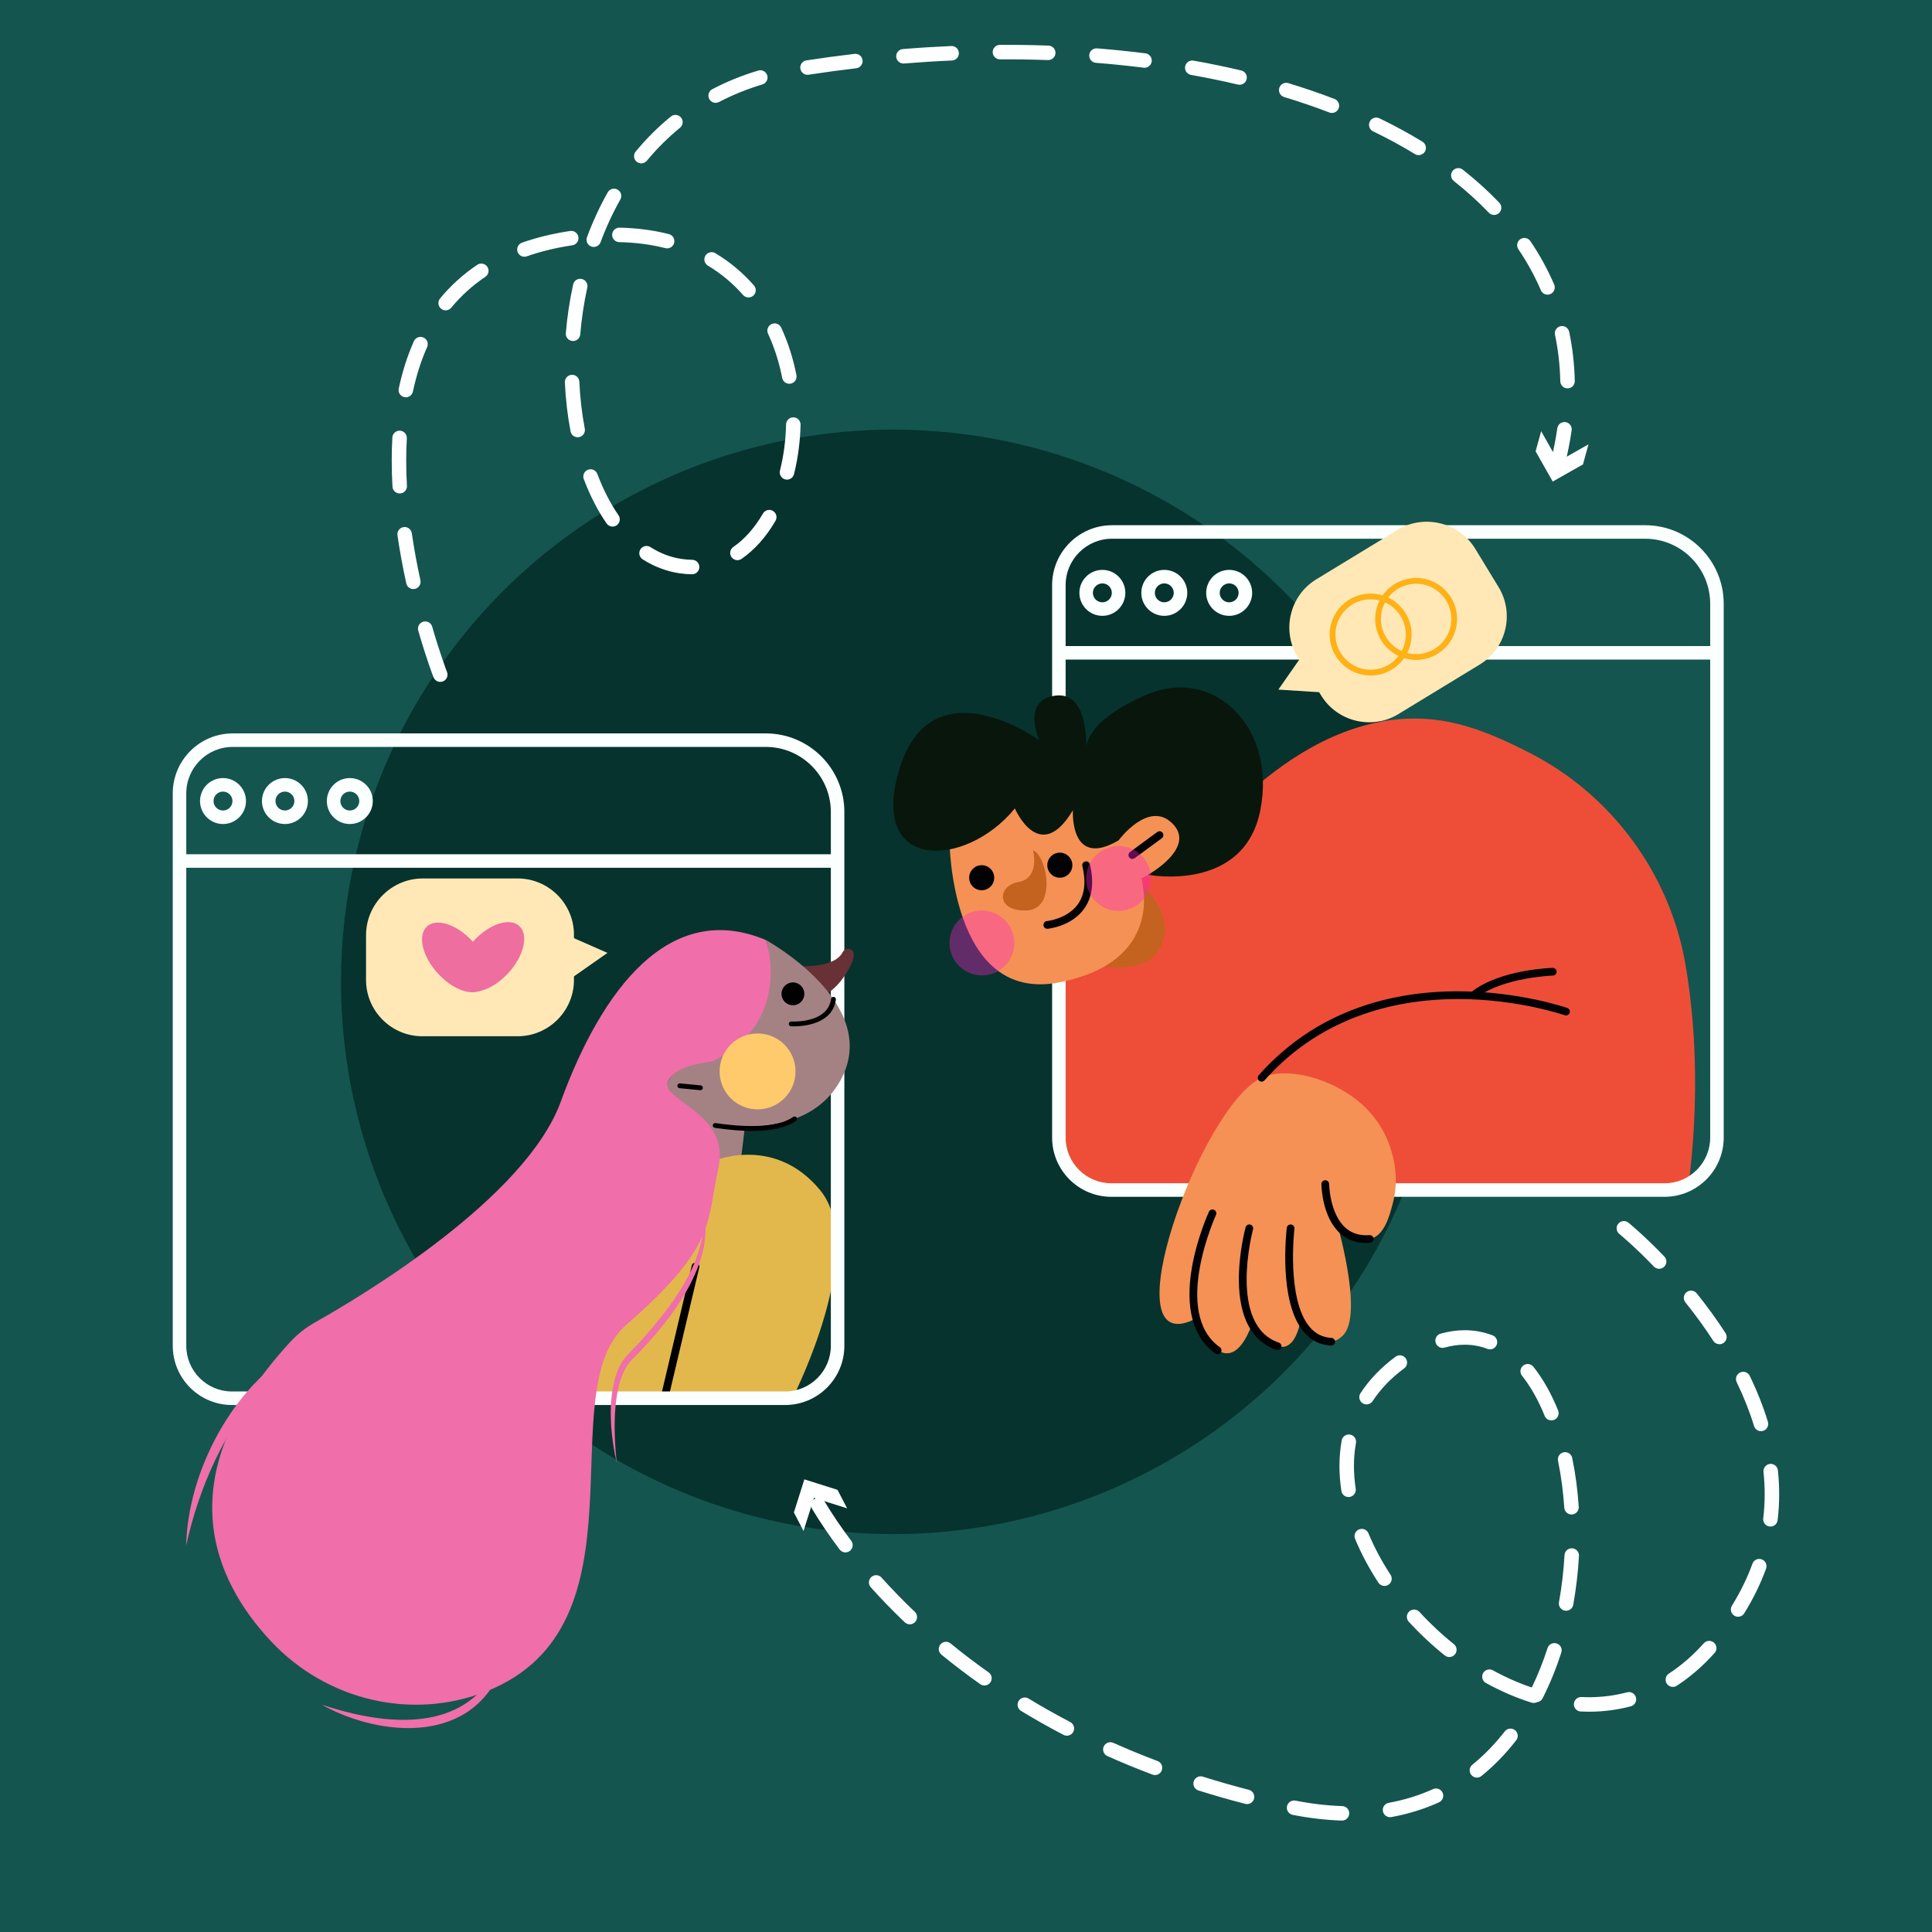 <?xml version="1.0" encoding="UTF-8"?> <svg xmlns="http://www.w3.org/2000/svg" xmlns:xlink="http://www.w3.org/1999/xlink" version="1.1" x="0px" y="0px" viewBox="0 0 2000 2000" style="enable-background:new 0 0 2000 2000;" xml:space="preserve"> <g id="Layer_3"> <rect style="fill:#14554F;" width="2000" height="2000"></rect> </g> <g id="Layer_9"> <circle style="fill:#06332E;" cx="924.71" cy="1016.42" r="571.67"></circle> </g> <g id="Layer_6"> <polygon style="fill:#A48283;" points="773.78,1144.21 764.62,1220.53 693.38,1199.16 713.73,1115.71 "></polygon> <path style="fill:#E2B84C;" d="M733.58,1203.74c0,0,65.81-31.63,115.34,28.2c49.53,59.83-26.35,210.95-26.35,210.95H594.16 l40.25-226.94L733.58,1203.74z"></path> <path d="M688.84,1446.89c-0.3,0-0.61-0.04-0.92-0.11c-2.15-0.51-3.48-2.66-2.97-4.81l31.17-131.85c0.51-2.15,2.66-3.48,4.81-2.97 c2.15,0.51,3.48,2.66,2.97,4.81l-31.17,131.85C692.3,1445.65,690.66,1446.89,688.84,1446.89z"></path> <g> <polygon style="fill:#FFE8B6;" points="628.83,986.43 590.53,969.6 586.02,1016.42 "></polygon> <path style="fill:#FFE8B6;" d="M535.94,1072.72h-98.8c-32.02,0-58.22-26.2-58.22-58.22v-46.35c0-32.32,26.45-58.77,58.77-58.77 h98.25c32.02,0,58.22,26.2,58.22,58.22v46.9C594.16,1046.52,567.96,1072.72,535.94,1072.72z"></path> </g> <ellipse transform="matrix(0.739 -0.673 0.673 0.739 -544.425 576.277)" style="fill:#EE6E9F;" cx="471.82" cy="991.05" rx="24.46" ry="43.4"></ellipse> <ellipse transform="matrix(0.673 -0.739 0.739 0.673 -566.456 699.614)" style="fill:#EE6E9F;" cx="508.75" cy="991.05" rx="43.4" ry="24.46"></ellipse> </g> <g id="Layer_8"> <path style="fill:#EE4E38;" d="M1102.01,1004.41l-2.88,190.98l31.97,30.36c0,0,617.08,0,617.08,0 c9.22-74.16,9.27-152.3-3.14-225.97c-15.89-94.35-76.14-177.01-162.08-220.71c-43.6-22.17-84.89-39.16-135.33-34.49 c-63.49,5.88-119.32,42.26-164.65,85.04l-166.93,50.5L1102.01,1004.41z"></path> <g> <path style="fill:#FFFFFF;" d="M455.76,705.89c-3,0-5.84-1.81-6.99-4.78c-0.3-0.76-7.35-18.97-15.78-48.25 c-1.15-3.98,1.15-8.14,5.13-9.28c3.98-1.15,8.14,1.15,9.28,5.13c8.23,28.57,15.28,46.79,15.35,46.97c1.5,3.86-0.41,8.21-4.27,9.71 C457.58,705.73,456.66,705.89,455.76,705.89z M427.88,609.78c-3.45,0-6.55-2.39-7.32-5.89c-3.7-16.84-6.76-33.58-9.11-49.74 c-0.6-4.1,2.24-7.91,6.34-8.5c4.1-0.6,7.91,2.24,8.5,6.34c2.3,15.81,5.3,32.18,8.92,48.68c0.89,4.05-1.67,8.05-5.72,8.93 C428.95,609.72,428.41,609.78,427.88,609.78z M716.45,594.49c-0.03,0-0.06,0-0.08,0c-4.29-0.05-8.68-0.4-13.05-1.05 c-13.37-1.99-26.18-6.85-38.07-14.44c-3.49-2.23-4.51-6.87-2.28-10.36c2.23-3.49,6.87-4.51,10.36-2.28 c10.1,6.45,20.93,10.57,32.21,12.25c3.7,0.55,7.4,0.85,11.01,0.89c4.14,0.05,7.46,3.44,7.42,7.58 C723.91,591.19,720.56,594.49,716.45,594.49z M763.38,579.91c-2.38,0-4.71-1.13-6.17-3.23c-2.36-3.4-1.51-8.08,1.89-10.44 c11.79-8.17,22.13-19.83,30.73-34.66c2.08-3.58,6.67-4.8,10.25-2.72c3.58,2.08,4.8,6.67,2.72,10.25 c-9.72,16.75-21.55,30.02-35.16,39.46C766.34,579.47,764.85,579.91,763.38,579.91z M634.12,545.13c-2.38,0-4.72-1.13-6.17-3.23 c-9.17-13.24-17.12-28.72-23.63-45.99c-1.46-3.88,0.5-8.2,4.37-9.66c3.87-1.46,8.2,0.5,9.66,4.37 c6.08,16.13,13.46,30.51,21.93,42.75c2.36,3.41,1.51,8.08-1.9,10.44C637.08,544.7,635.59,545.13,634.12,545.13z M413.77,510.84 c-3.95,0-7.26-3.08-7.48-7.08c-0.52-9.18-0.78-18.29-0.78-27.08c0-8.07,0.22-16.07,0.66-23.77c0.24-4.14,3.78-7.31,7.92-7.06 c4.14,0.24,7.3,3.78,7.06,7.92c-0.42,7.42-0.64,15.13-0.64,22.92c0,8.5,0.26,17.33,0.76,26.23c0.23,4.14-2.93,7.68-7.06,7.91 C414.05,510.84,413.91,510.84,413.77,510.84z M814.69,496.51c-0.6,0-1.22-0.07-1.83-0.23c-4.02-1.01-6.46-5.08-5.45-9.1 c3.83-15.3,5.97-31.4,6.35-47.83c0.1-4.14,3.52-7.42,7.67-7.32c4.14,0.1,7.42,3.53,7.32,7.67c-0.41,17.54-2.7,34.74-6.8,51.12 C821.11,494.24,818.05,496.51,814.69,496.51z M1612,489.49c-0.62,0-1.24-0.08-1.87-0.24c-4.01-1.03-6.43-5.12-5.4-9.13 c3.18-12.39,5.67-24.77,7.4-36.8c0.59-4.1,4.4-6.95,8.49-6.35c4.1,0.59,6.94,4.39,6.35,8.49c-1.81,12.56-4.41,25.47-7.72,38.38 C1618.39,487.24,1615.34,489.49,1612,489.49z M597.98,452.63c-3.53,0-6.68-2.5-7.36-6.1c-3.1-16.31-5.08-33.36-5.88-50.69 c-0.19-4.14,3.01-7.65,7.15-7.84c4.14-0.21,7.65,3.01,7.84,7.15c0.77,16.62,2.66,32.97,5.63,48.59c0.77,4.07-1.9,7.99-5.97,8.77 C598.92,452.59,598.44,452.63,597.98,452.63z M420.12,411.29c-0.52,0-1.04-0.05-1.57-0.17c-4.05-0.86-6.63-4.85-5.77-8.9 c3.76-17.61,9.04-34.11,15.69-49.03c1.69-3.78,6.12-5.48,9.9-3.79c3.78,1.69,5.48,6.12,3.79,9.9 c-6.23,13.97-11.18,29.46-14.72,46.05C426.69,408.87,423.58,411.29,420.12,411.29z M1622.71,402.06c-4.07,0-7.41-3.25-7.5-7.34 c-0.35-16.4-2.2-32.6-5.49-48.14c-0.86-4.05,1.73-8.03,5.78-8.89c4.05-0.86,8.03,1.73,8.89,5.78c3.48,16.45,5.44,33.59,5.81,50.93 c0.09,4.14-3.2,7.57-7.34,7.66C1622.82,402.06,1622.76,402.06,1622.71,402.06z M817.08,397.28c-3.52,0-6.65-2.48-7.35-6.07 c-3.16-16.2-8.1-31.6-14.67-45.78c-1.74-3.76-0.11-8.22,3.65-9.96c3.76-1.74,8.22-0.11,9.96,3.65 c7.09,15.27,12.4,31.83,15.79,49.22c0.79,4.07-1.86,8-5.93,8.8C818.04,397.24,817.56,397.28,817.08,397.28z M593.21,353.02 c-0.21,0-0.42-0.01-0.64-0.03c-4.13-0.35-7.19-3.98-6.84-8.1c1.43-17,3.98-33.96,7.58-50.39c0.89-4.05,4.88-6.61,8.93-5.72 c4.05,0.89,6.61,4.88,5.72,8.93c-3.46,15.8-5.91,32.1-7.29,48.45C600.34,350.07,597.07,353.02,593.21,353.02z M461.34,321.27 c-1.68,0-3.36-0.56-4.76-1.71c-3.2-2.63-3.66-7.36-1.03-10.56c11.01-13.38,23.96-25.11,38.51-34.87c3.44-2.31,8.1-1.39,10.41,2.05 c2.31,3.44,1.39,8.1-2.05,10.41c-13.33,8.95-25.2,19.69-35.28,31.94C465.66,320.34,463.51,321.27,461.34,321.27z M774.85,307.93 c-2.09,0-4.16-0.87-5.64-2.56c-10.53-12.02-22.78-22.24-36.41-30.39c-3.56-2.12-4.71-6.73-2.59-10.29 c2.12-3.56,6.73-4.72,10.29-2.59c14.98,8.95,28.43,20.18,39.99,33.38c2.73,3.12,2.42,7.85-0.7,10.58 C778.36,307.31,776.6,307.93,774.85,307.93z M1602,305.02c-2.91,0-5.68-1.7-6.9-4.54c-6.27-14.61-14.1-28.89-23.27-42.46 c-2.32-3.43-1.42-8.09,2.01-10.41c3.43-2.32,8.09-1.42,10.41,2.01c9.7,14.35,17.98,29.47,24.63,44.94 c1.63,3.81-0.13,8.22-3.93,9.85C1603.99,304.83,1602.99,305.02,1602,305.02z M542.89,265.78c-3.09,0-5.99-1.93-7.08-5.02 c-1.37-3.91,0.68-8.19,4.59-9.56c15.29-5.37,32.06-9.44,49.85-12.1c4.09-0.61,7.91,2.21,8.52,6.31c0.61,4.1-2.21,7.91-6.31,8.52 c-16.85,2.51-32.7,6.35-47.09,11.41C544.55,265.64,543.71,265.78,542.89,265.78z M690.61,257.12c-0.61,0-1.24-0.08-1.86-0.23 c-14.81-3.78-30.86-5.87-47.73-6.23c-4.14-0.09-7.43-3.52-7.34-7.66c0.09-4.14,3.54-7.39,7.66-7.34 c18.01,0.38,35.21,2.63,51.12,6.69c4.01,1.02,6.44,5.11,5.41,9.12C697.01,254.86,693.96,257.12,690.61,257.12z M614.66,255.65 c-0.87,0-1.75-0.15-2.61-0.47c-3.88-1.44-5.86-5.76-4.41-9.65c6.05-16.26,13.28-31.88,21.47-46.4c2.03-3.61,6.61-4.88,10.22-2.85 c3.61,2.04,4.88,6.61,2.85,10.22c-7.81,13.84-14.7,28.73-20.48,44.26C620.57,253.78,617.71,255.65,614.66,255.65z M1546.67,222.53 c-1.98,0-3.95-0.78-5.43-2.32c-10.88-11.4-23.07-22.43-36.23-32.79c-3.25-2.56-3.82-7.28-1.25-10.53 c2.56-3.26,7.28-3.82,10.53-1.25c13.72,10.8,26.43,22.31,37.8,34.22c2.86,3,2.75,7.74-0.25,10.6 C1550.39,221.84,1548.53,222.53,1546.67,222.53z M663.85,169.13c-1.68,0-3.38-0.56-4.78-1.72c-3.19-2.64-3.64-7.37-1-10.56 c11.04-13.34,23.28-25.53,36.4-36.23c3.21-2.62,7.93-2.14,10.55,1.07s2.14,7.93-1.07,10.55c-12.36,10.08-23.91,21.58-34.32,34.17 C668.15,168.2,666.01,169.13,663.85,169.13z M1468.59,160.58c-1.33,0-2.68-0.36-3.9-1.1c-13.54-8.27-28.09-16.18-43.26-23.51 c-3.73-1.8-5.29-6.29-3.49-10.02c1.8-3.73,6.29-5.29,10.02-3.49c15.61,7.54,30.6,15.69,44.56,24.22 c3.53,2.16,4.65,6.78,2.49,10.31C1473.58,159.3,1471.11,160.58,1468.59,160.58z M1378.79,116.93c-0.89,0-1.8-0.16-2.69-0.5 c-14.96-5.74-30.71-11.13-46.79-16.01c-3.96-1.2-6.2-5.39-5-9.36c1.2-3.96,5.39-6.2,9.36-5c16.43,4.99,32.51,10.49,47.81,16.36 c3.87,1.48,5.8,5.82,4.31,9.69C1384.65,115.09,1381.8,116.93,1378.79,116.93z M740.85,106.46c-2.7,0-5.31-1.46-6.65-4.02 c-1.92-3.67-0.5-8.2,3.16-10.12c14.92-7.82,30.92-14.3,47.56-19.28c3.97-1.19,8.15,1.07,9.33,5.04c1.19,3.97-1.07,8.15-5.04,9.33 c-15.71,4.7-30.82,10.82-44.89,18.19C743.22,106.19,742.03,106.46,740.85,106.46z M1283.21,87.75c-0.57,0-1.15-0.07-1.73-0.2 c-15.73-3.72-32.06-7.09-48.56-10.02c-4.08-0.73-6.79-4.62-6.07-8.7c0.73-4.08,4.62-6.8,8.7-6.07 c16.77,2.98,33.38,6.41,49.38,10.19c4.03,0.95,6.53,4.99,5.57,9.02C1289.69,85.43,1286.61,87.75,1283.21,87.75z M835.91,77.43 c-3.64,0-6.83-2.65-7.4-6.36c-0.63-4.09,2.18-7.92,6.27-8.55c16.54-2.54,33.29-4.82,49.81-6.76c4.12-0.49,7.84,2.46,8.33,6.57 c0.48,4.11-2.46,7.84-6.57,8.33c-16.34,1.92-32.93,4.17-49.29,6.69C836.68,77.4,836.29,77.43,835.91,77.43z M1184.81,70.15 c-0.31,0-0.63-0.02-0.95-0.06c-16.14-2.04-32.76-3.74-49.4-5.06c-4.13-0.33-7.21-3.94-6.88-8.07c0.33-4.13,3.93-7.21,8.07-6.88 c16.87,1.34,33.72,3.06,50.09,5.13c4.11,0.52,7.02,4.27,6.5,8.38C1191.76,67.38,1188.53,70.15,1184.81,70.15z M935.22,65.75 c-3.87,0-7.15-2.97-7.47-6.89c-0.33-4.13,2.74-7.75,6.87-8.08c16.73-1.36,33.61-2.41,50.19-3.13c4.13-0.18,7.64,3.03,7.82,7.17 c0.18,4.14-3.03,7.64-7.17,7.82c-16.39,0.71-33.09,1.76-49.63,3.1C935.63,65.74,935.43,65.75,935.22,65.75z M1085.13,62.19 c-0.09,0-0.18,0-0.27,0c-16.34-0.59-33.04-0.85-49.69-0.76c-0.01,0-0.02,0-0.04,0c-4.12,0-7.48-3.33-7.5-7.46 c-0.02-4.14,3.32-7.52,7.46-7.54c16.86-0.08,33.77,0.18,50.31,0.77c4.14,0.15,7.37,3.62,7.23,7.76 C1092.48,59.01,1089.15,62.19,1085.13,62.19z"></path> <g> <polygon style="fill:#FFFFFF;" points="1595.41,446.4 1613.13,477.7 1644.42,459.96 1638.67,480.77 1607.37,498.5 1589.65,467.21 "></polygon> </g> </g> <g> <path style="fill:#FFFFFF;" d="M1389.24,1884.64c-0.08,0-0.15,0-0.23,0c-16.29-0.5-33.39-2.49-50.83-5.91 c-4.07-0.8-6.71-4.74-5.91-8.81s4.74-6.71,8.81-5.91c16.63,3.27,32.92,5.17,48.39,5.64c4.14,0.13,7.39,3.58,7.27,7.72 C1396.6,1881.43,1393.27,1884.64,1389.24,1884.64z M1438.96,1881.14c-3.56,0-6.72-2.54-7.37-6.17c-0.74-4.08,1.97-7.98,6.05-8.71 c16.07-2.9,31.49-7.67,45.81-14.17c3.78-1.71,8.22-0.04,9.93,3.73c1.71,3.77,0.04,8.22-3.73,9.93 c-15.45,7.01-32.05,12.15-49.34,15.27C1439.86,1881.1,1439.41,1881.14,1438.96,1881.14z M1290.94,1867.59 c-0.62,0-1.25-0.08-1.88-0.24c-16.35-4.22-32.64-8.89-48.42-13.86c-3.95-1.24-6.14-5.46-4.9-9.41c1.24-3.95,5.45-6.15,9.41-4.9 c15.54,4.89,31.57,9.48,47.67,13.64c4.01,1.04,6.42,5.13,5.39,9.14C1297.32,1865.35,1294.28,1867.59,1290.94,1867.59z M1528.9,1840.18c-2.18,0-4.35-0.95-5.83-2.78c-2.61-3.22-2.12-7.94,1.1-10.55c12.14-9.85,23.43-21.46,33.56-34.52 c2.54-3.27,7.25-3.87,10.52-1.33s3.87,7.25,1.33,10.52c-10.83,13.97-22.93,26.41-35.96,36.98 C1532.23,1839.63,1530.56,1840.18,1528.9,1840.18z M1195.66,1837.53c-0.88,0-1.77-0.16-2.65-0.48 c-15.8-5.96-31.49-12.41-46.63-19.16c-3.78-1.69-5.48-6.12-3.8-9.9c1.69-3.78,6.12-5.48,9.9-3.8 c14.88,6.63,30.29,12.96,45.82,18.82c3.88,1.46,5.83,5.79,4.37,9.66C1201.54,1835.67,1198.69,1837.53,1195.66,1837.53z M1104.42,1796.79c-1.17,0-2.36-0.28-3.47-0.85c-14.97-7.82-29.75-16.16-43.96-24.8c-3.54-2.15-4.66-6.77-2.51-10.3 c2.15-3.54,6.77-4.66,10.3-2.51c13.93,8.47,28.43,16.65,43.11,24.32c3.67,1.92,5.09,6.45,3.17,10.12 C1109.73,1795.33,1107.12,1796.79,1104.42,1796.79z M1644.87,1771.95c-2.78,0-5.62-0.07-8.45-0.2c-4.14-0.19-7.33-3.7-7.14-7.84 s3.71-7.3,7.84-7.14c2.59,0.12,5.2,0.18,7.75,0.18c13.54,0,26.82-1.71,39.47-5.08c4-1.06,8.11,1.31,9.18,5.32 c1.07,4-1.31,8.11-5.32,9.18C1674.29,1770.07,1659.71,1771.95,1644.87,1771.95z M1587.72,1762.9c-0.74,0-1.49-0.11-2.23-0.34 c-15.82-4.91-31.72-11.75-47.26-20.31c-3.63-2-4.95-6.56-2.95-10.19c2-3.63,6.56-4.95,10.19-2.95 c13.26,7.31,26.78,13.28,40.24,17.76c6.2-12.78,11.67-26.47,16.29-40.75c1.27-3.94,5.5-6.1,9.44-4.83c3.94,1.27,6.1,5.5,4.83,9.44 c-5.39,16.68-11.9,32.6-19.37,47.32c-1.19,2.35-3.45,3.8-5.89,4.07C1590,1762.62,1588.88,1762.9,1587.72,1762.9z M1731.72,1746.28 c-2.45,0-4.86-1.2-6.29-3.41c-2.26-3.47-1.27-8.12,2.2-10.38c12.82-8.34,24.98-18.89,36.15-31.37c2.76-3.09,7.5-3.35,10.59-0.59 c3.09,2.76,3.35,7.5,0.59,10.59c-12.04,13.47-25.22,24.89-39.15,33.95C1734.54,1745.89,1733.12,1746.28,1731.72,1746.28z M1019.09,1744.83c-1.5,0-3-0.45-4.32-1.37c-13.81-9.75-27.34-20.03-40.22-30.58c-3.21-2.62-3.68-7.35-1.05-10.55 c2.62-3.2,7.35-3.68,10.55-1.05c12.61,10.32,25.85,20.39,39.37,29.93c3.38,2.39,4.19,7.07,1.8,10.45 C1023.76,1743.72,1021.44,1744.83,1019.09,1744.83z M1500.35,1715.36c-1.64,0-3.29-0.54-4.67-1.64 c-13.24-10.57-25.8-22.33-37.34-34.95c-2.79-3.06-2.58-7.8,0.47-10.6c3.06-2.79,7.8-2.58,10.6,0.47 c11.01,12.05,23,23.27,35.63,33.35c3.24,2.58,3.77,7.3,1.18,10.54C1504.74,1714.39,1502.56,1715.36,1500.35,1715.36z M941.82,1681.49c-1.86,0-3.72-0.69-5.17-2.07c-12.3-11.71-24.16-23.91-35.25-36.29c-2.77-3.08-2.51-7.83,0.58-10.59 c3.08-2.77,7.83-2.51,10.59,0.58c10.83,12.08,22.42,24,34.43,35.44c3,2.86,3.12,7.6,0.26,10.6 C945.77,1680.71,943.8,1681.49,941.82,1681.49z M1799.26,1673.64c-1.35,0-2.71-0.36-3.94-1.13c-3.52-2.18-4.61-6.8-2.42-10.33 c8.74-14.11,15.88-28.72,21.23-43.45c1.42-3.89,5.72-5.9,9.61-4.49c3.89,1.41,5.9,5.72,4.49,9.61 c-5.7,15.69-13.3,31.24-22.58,46.22C1804.22,1672.38,1801.77,1673.64,1799.26,1673.64z M1621.23,1667.43 c-0.44,0-0.89-0.04-1.34-0.12c-4.08-0.74-6.78-4.64-6.05-8.71c2.88-15.92,4.8-32.32,5.73-48.74c0.23-4.14,3.79-7.27,7.91-7.07 c4.14,0.23,7.3,3.77,7.07,7.91c-0.96,17.03-2.96,34.04-5.94,50.56C1627.95,1664.89,1624.79,1667.43,1621.23,1667.43z M1433.19,1641.77c-2.45,0-4.84-1.19-6.28-3.39c-9.68-14.79-17.8-30.04-24.13-45.32c-1.59-3.83,0.23-8.21,4.06-9.8 c3.83-1.58,8.21,0.23,9.8,4.06c5.97,14.42,13.65,28.83,22.83,42.84c2.27,3.47,1.3,8.11-2.17,10.38 C1436.03,1641.38,1434.6,1641.77,1433.19,1641.77z M875.19,1607.03c-2.28,0-4.52-1.03-6-2.99c-10.61-14.11-20.21-28.25-28.5-42.04 c-2.14-3.55-0.99-8.16,2.56-10.29s8.16-0.99,10.29,2.56c8.04,13.35,17.33,27.06,27.64,40.76c2.49,3.31,1.83,8.01-1.48,10.5 C878.35,1606.54,876.76,1607.03,875.19,1607.03z M1832.77,1580.28c-0.3,0-0.6-0.02-0.9-0.05c-4.11-0.49-7.05-4.22-6.56-8.34 c0.98-8.24,1.48-16.66,1.48-25.05c0-7.62-0.41-15.41-1.22-23.16c-0.43-4.12,2.56-7.81,6.68-8.24c4.11-0.44,7.81,2.56,8.24,6.68 c0.87,8.27,1.3,16.58,1.3,24.72c0,8.98-0.53,18.01-1.59,26.83C1839.76,1577.48,1836.52,1580.28,1832.77,1580.28z M1626.82,1567.79 c-3.92,0-7.21-3.04-7.48-7c-1.11-16.75-3.29-33.07-6.48-48.51c-0.84-4.06,1.77-8.02,5.83-8.86c4.06-0.83,8.02,1.77,8.86,5.83 c3.33,16.12,5.61,33.13,6.76,50.56c0.27,4.13-2.85,7.71-6.99,7.98C1627.16,1567.79,1626.99,1567.79,1626.82,1567.79z M1396,1549.73c-3.64,0-6.84-2.66-7.41-6.37c-1.32-8.7-2-17.36-2-25.73c0-9.05,0.79-17.97,2.33-26.5 c0.74-4.08,4.64-6.78,8.72-6.04c4.08,0.74,6.78,4.64,6.04,8.72c-1.39,7.65-2.09,15.66-2.09,23.82c0,7.62,0.61,15.51,1.83,23.47 c0.62,4.09-2.19,7.92-6.29,8.54C1396.76,1549.7,1396.38,1549.73,1396,1549.73z M1822.95,1481.53c-3.21,0-6.18-2.08-7.17-5.31 c-4.56-14.93-10.6-30.2-17.95-45.38c-1.81-3.73-0.25-8.21,3.48-10.02c3.73-1.8,8.21-0.25,10.02,3.48 c7.69,15.88,14.02,31.88,18.8,47.54c1.21,3.96-1.02,8.15-4.98,9.36C1824.42,1481.42,1823.68,1481.53,1822.95,1481.53z M1605.99,1470.38c-2.97,0-5.78-1.77-6.96-4.69c-6.58-16.28-14.47-30.25-23.44-41.51c-2.58-3.24-2.04-7.96,1.2-10.54 c3.24-2.58,7.96-2.04,10.54,1.2c9.87,12.4,18.49,27.62,25.61,45.24c1.55,3.84-0.3,8.21-4.14,9.76 C1607.88,1470.2,1606.93,1470.38,1605.99,1470.38z M1414.63,1453.83c-1.41,0-2.84-0.4-4.1-1.23c-3.46-2.27-4.43-6.92-2.16-10.38 c9.25-14.12,21.46-26.82,36.3-37.75c3.33-2.46,8.03-1.75,10.49,1.59c2.46,3.33,1.74,8.03-1.59,10.49 c-13.4,9.87-24.38,21.27-32.65,33.89C1419.47,1452.63,1417.07,1453.83,1414.63,1453.83z M1542.41,1396.84 c-0.89,0-1.8-0.16-2.68-0.5c-7.46-2.86-15.35-4.31-23.43-4.31c0,0-0.01,0-0.01,0c-6.74,0-13.78,1.01-20.91,3 c-3.99,1.11-8.13-1.22-9.24-5.21c-1.11-3.99,1.22-8.13,5.21-9.24c8.45-2.36,16.84-3.55,24.95-3.55c0,0,0.01,0,0.01,0 c9.92,0,19.61,1.78,28.79,5.3c3.87,1.48,5.8,5.82,4.32,9.68C1548.27,1395,1545.42,1396.84,1542.41,1396.84z M1779.95,1391.54 c-2.46,0-4.87-1.21-6.3-3.42c-8.64-13.34-18.37-26.77-28.91-39.9c-2.59-3.23-2.08-7.95,1.16-10.54c3.23-2.59,7.95-2.07,10.54,1.16 c10.86,13.53,20.88,27.37,29.8,41.13c2.25,3.48,1.26,8.12-2.22,10.37C1782.76,1391.15,1781.35,1391.54,1779.95,1391.54z M1717.52,1313.44c-1.97,0-3.93-0.77-5.41-2.3c-20.45-21.25-35.66-33.65-35.81-33.78c-3.22-2.61-3.71-7.33-1.1-10.55 c2.61-3.21,7.33-3.71,10.55-1.1c0.64,0.52,16.03,13.05,37.18,35.03c2.87,2.98,2.78,7.73-0.21,10.6 C1721.27,1312.75,1719.39,1313.44,1717.52,1313.44z"></path> <g> <polygon style="fill:#FFFFFF;" points="876.93,1561.42 842.63,1550.58 831.81,1584.88 821.84,1565.72 832.67,1531.43 866.97,1542.26 "></polygon> </g> </g> </g> <g id="Layer_4"> <g> <path style="fill:#FBFFFE;" d="M812.78,1454.46H240.14c-33.8,0-61.3-27.5-61.3-61.3v-571.9c0-34.21,27.83-62.04,62.04-62.04 h551.89c44.84,0,81.31,36.48,81.31,81.31v552.63C874.08,1426.96,846.58,1454.46,812.78,1454.46z M240.88,773.21 c-26.49,0-48.04,21.55-48.04,48.04v571.9c0,26.08,21.22,47.3,47.3,47.3h572.64c26.08,0,47.3-21.22,47.3-47.3V840.52 c0-37.12-30.2-67.31-67.31-67.31H240.88z"></path> <rect x="185.83" y="884.32" style="fill:#FBFFFE;" width="681.25" height="14"></rect> <path style="fill:#FBFFFE;" d="M230.85,853.03c-13.12,0-23.79-10.67-23.79-23.79s10.67-23.79,23.79-23.79s23.79,10.67,23.79,23.79 S243.97,853.03,230.85,853.03z M230.85,819.45c-5.4,0-9.79,4.39-9.79,9.79s4.39,9.79,9.79,9.79s9.79-4.39,9.79-9.79 S236.25,819.45,230.85,819.45z"></path> <path style="fill:#FBFFFE;" d="M294.96,853.03c-13.12,0-23.79-10.67-23.79-23.79s10.67-23.79,23.79-23.79s23.79,10.67,23.79,23.79 S308.08,853.03,294.96,853.03z M294.96,819.45c-5.4,0-9.79,4.39-9.79,9.79s4.39,9.79,9.79,9.79s9.79-4.39,9.79-9.79 S300.36,819.45,294.96,819.45z"></path> <path style="fill:#FBFFFE;" d="M362.13,853.03c-13.12,0-23.79-10.67-23.79-23.79s10.67-23.79,23.79-23.79s23.79,10.67,23.79,23.79 S375.25,853.03,362.13,853.03z M362.13,819.45c-5.4,0-9.79,4.39-9.79,9.79s4.39,9.79,9.79,9.79s9.79-4.39,9.79-9.79 S367.53,819.45,362.13,819.45z"></path> </g> <g> <path style="fill:#FBFFFE;" d="M1723.08,1238.94h-572.64c-33.8,0-61.3-27.5-61.3-61.3v-571.9c0-34.21,27.83-62.04,62.04-62.04 h551.89c44.84,0,81.31,36.48,81.31,81.31v552.63C1784.39,1211.44,1756.89,1238.94,1723.08,1238.94z M1151.18,557.69 c-26.49,0-48.04,21.55-48.04,48.04v571.9c0,26.08,21.22,47.3,47.3,47.3h572.64c26.08,0,47.3-21.22,47.3-47.3V625.01 c0-37.12-30.2-67.31-67.31-67.31H1151.18z"></path> <rect x="1096.14" y="668.8" style="fill:#FBFFFE;" width="681.25" height="14"></rect> <path style="fill:#FBFFFE;" d="M1141.16,637.52c-13.12,0-23.79-10.67-23.79-23.79s10.67-23.79,23.79-23.79 c13.12,0,23.79,10.67,23.79,23.79S1154.27,637.52,1141.16,637.52z M1141.16,603.93c-5.4,0-9.79,4.39-9.79,9.79 s4.39,9.79,9.79,9.79c5.4,0,9.79-4.39,9.79-9.79S1146.55,603.93,1141.16,603.93z"></path> <path style="fill:#FBFFFE;" d="M1205.27,637.52c-13.12,0-23.79-10.67-23.79-23.79s10.67-23.79,23.79-23.79 s23.79,10.67,23.79,23.79S1218.39,637.52,1205.27,637.52z M1205.27,603.93c-5.4,0-9.79,4.39-9.79,9.79s4.39,9.79,9.79,9.79 s9.79-4.39,9.79-9.79S1210.67,603.93,1205.27,603.93z"></path> <path style="fill:#FBFFFE;" d="M1272.43,637.52c-13.12,0-23.79-10.67-23.79-23.79s10.67-23.79,23.79-23.79 c13.12,0,23.79,10.67,23.79,23.79S1285.55,637.52,1272.43,637.52z M1272.43,603.93c-5.4,0-9.79,4.39-9.79,9.79 s4.39,9.79,9.79,9.79c5.4,0,9.79-4.39,9.79-9.79S1277.83,603.93,1272.43,603.93z"></path> </g> </g> <g id="Layer_5"> <path style="fill:#683135;" d="M822.37,1000c0,0,40.7,3.55,49.78-14.02c1.63-3.16,5.43-4.74,8.61-3.15 c4.12,2.07,6.13,8.69-7.25,28.44c-23.28,34.35-59.53,24.42-59.53,24.42L822.37,1000z"></path> <path style="fill:#A48283;" d="M793.11,973.24c0,0,118.05,64.62,78.36,142.47c-39.69,77.85-158.76,42.74-158.76,42.74 s-33.07-15.77-21.37-38.67c11.7-22.9,44.78-20.35,44.78-20.35S809.4,1021.58,793.11,973.24z"></path> <path style="fill:#F06EAA;" d="M793.11,973.24c0,0,29,85.48-56.99,126.19c0,0-36.13,1.53-44.78,20.35 c-8.65,18.83,65.13,32.06,52.41,89.05c-12.72,56.99-1.02,80.4-95.66,162.83c-79.36,69.12,26.61,311.41-144.42,379.15 c-77.6,30.73-165.82,9.28-222.94-51.57c-60.41-64.35-107.97-171.32,19.73-310.08c7.47-8.12,16.22-14.94,25.83-20.35 c49.21-27.72,217.72-128.49,254.12-228.15C623.16,1023.61,693.38,931.01,793.11,973.24z"></path> <path style="fill:#F06EAA;" d="M192.69,1600.12c1.49-59.89,29.11-123.36,69.92-166.98c16.46-17.5,35.61-32.68,56.78-43.99 c-16.4,13.51-31.75,27.82-45.42,43.59C232.76,1480.13,206.04,1538.95,192.69,1600.12L192.69,1600.12z"></path> <path style="fill:#F06EAA;" d="M638.43,1514.64c-6.36-28.44-9.73-63.9-0.46-92.01c2.36-6.71,5.7-13.55,10.69-18.99 c3.57-3.91,7.57-7.76,11.12-11.66c33.3-36.34,76.9-90.62,67.18-142.95c17.23,56.2-34.31,120.27-71.91,157.56 C632.18,1428.72,635.35,1484.73,638.43,1514.64L638.43,1514.64z"></path> <path style="fill:#F06EAA;" d="M333.13,1764.73c56.62,18.72,133.61,30.76,173.25-24.82c8.74-11.84,14.88-25.16,20.08-39.04 c-2.44,14.74-7.34,29.42-15.16,42.32C474.13,1805.38,388.24,1795.37,333.13,1764.73L333.13,1764.73z"></path> <circle cx="820.84" cy="1028.83" r="11.83"></circle> <path d="M725.1,1128.56c-0.08,0-0.16,0-0.24-0.01l-21.37-2.04c-1.37-0.13-2.38-1.35-2.25-2.73c0.13-1.38,1.35-2.39,2.73-2.25 l21.37,2.04c1.37,0.13,2.38,1.35,2.25,2.73C727.46,1127.59,726.38,1128.56,725.1,1128.56z"></path> <path d="M778.3,1170.72c-10.77,0-22.91-0.97-36.29-2.91c-0.89-0.13-1.48-0.22-1.74-0.24c-1.34-0.05-2.4-1.15-2.4-2.5 c0-1.38,1.12-2.5,2.5-2.5c0.34,0,0.7,0.05,2.36,0.29c37.04,5.38,64.88,3.02,78.39-6.64c1.12-0.8,2.68-0.54,3.49,0.58 s0.54,2.68-0.58,3.49C814.33,1167.22,798.8,1170.72,778.3,1170.72z"></path> <path d="M821.71,1062.48c-1.72,0-2.76-0.07-2.82-0.07c-1.38-0.1-2.41-1.29-2.31-2.67c0.1-1.38,1.32-2.41,2.67-2.32 c0.38,0.03,37.54,2.35,41.09-23.3c0.19-1.37,1.45-2.32,2.82-2.13c1.37,0.19,2.32,1.45,2.13,2.82 C861.74,1060.45,831.23,1062.48,821.71,1062.48z"></path> </g> <g id="Layer_7"> <path style="fill:#C46220;" d="M1141.33,1000c0,0,49.53,10.89,62.08-24.22c12.55-35.11-26.8-64.44-26.8-64.44L1141.33,1000z"></path> <path style="fill:#F59155;" d="M982.91,869.95c0,0,0.54,168.93,113.23,147.05s85.22-107.62,85.22-107.62s60.04-28.24,32.57-56.73 c-27.48-28.49-55.97,17.3-55.97,17.3l-113.98-75.31L982.91,869.95z"></path> <path style="fill:#F59155;" d="M1430.68,1168.8c-3.61-6.25-10.32-16.34-21.03-25.83c-30.27-26.81-77.27-39.25-103.62-27.26 c-62.59,28.49-158.42,292.92-69.88,250.18c0,0,33.75,75.64,60.04,4.66c0,0,39.35,57.75,50.88-6.7c0,0,20.52,40.71,43.08,18.66 c22.56-22.05-7.8-122.46-7.8-122.46c9.39,15.83,23.72,25.01,35.61,22.56c15.05-3.1,20.39-23.62,23.92-37.14 C1451.96,1206.76,1433.85,1174.29,1430.68,1168.8z"></path> <path style="fill:#09160B;" d="M1075.77,766.21c0,0-110.29-79.44-144.25,28.43c-33.96,107.87,67.55,105.2,119.07,42.23 c0,0,25.54,59.78,60.09,1.84c0,0-3.74,61.26,47.27,31.23c0,0,31.17-42.36,55.97-17.3c24.81,25.06-25.44,52.95-25.44,52.95 s99.48,19.05,116.27-67.19s-48.59-148.07-116.27-119.83s-64.11,57.24-64.11,57.24s3.69-60.3-31.8-55.72 C1057.07,724.67,1075.77,766.21,1075.77,766.21z"></path> <circle style="fill:#020204;" cx="1016.24" cy="908.62" r="12.98"></circle> <circle style="fill:#020204;" cx="1097.14" cy="895.64" r="12.98"></circle> <path style="fill:#020204;" d="M1084.16,961.47c-2.05,0-3.79-1.56-3.98-3.64c-0.2-2.2,1.42-4.14,3.62-4.35 c0.36-0.04,21.14-2.21,32.04-17.46c7.01-9.82,8.57-23.09,4.64-39.44c-0.52-2.15,0.81-4.31,2.95-4.82c2.15-0.52,4.31,0.81,4.82,2.95 c4.51,18.75,2.51,34.23-5.95,46.03c-13.11,18.28-36.77,20.62-37.77,20.71C1084.41,961.46,1084.28,961.47,1084.16,961.47z"></path> <path style="fill:#020204;" d="M1260.5,1401.92c-0.8,0-1.6-0.24-2.3-0.73c-23.18-16.38-31.6-47.17-24.34-89.04 c5.36-30.92,17.15-56.71,17.65-57.79c0.92-2.01,3.3-2.88,5.31-1.96c2.01,0.92,2.88,3.3,1.96,5.31 c-0.47,1.01-46.01,101.58,4.05,136.95c1.8,1.27,2.23,3.77,0.96,5.57C1262.99,1401.33,1261.76,1401.92,1260.5,1401.92z"></path> <path style="fill:#020204;" d="M1322.61,1397.67c-0.43,0-0.86-0.07-1.29-0.21c-25.2-8.55-38.64-33.49-38.86-72.12 c-0.17-28.32,6.68-53.77,6.97-54.84c0.58-2.13,2.79-3.39,4.91-2.81c2.13,0.58,3.39,2.78,2.81,4.91 c-0.27,0.99-26.34,99.27,26.74,117.29c2.09,0.71,3.21,2.98,2.5,5.07C1325.84,1396.62,1324.28,1397.67,1322.61,1397.67z"></path> <path style="fill:#020204;" d="M1378.1,1392.94c-0.07,0-0.14,0-0.2,0c-11.34-0.57-20.87-5.35-28.31-14.19 c-26.46-31.43-17.89-104.58-17.52-107.68c0.27-2.19,2.26-3.75,4.45-3.49c2.19,0.27,3.75,2.26,3.49,4.45 c-0.09,0.72-8.52,72.8,15.7,101.57c6.04,7.17,13.43,10.89,22.59,11.35c2.21,0.11,3.9,1.99,3.79,4.2 C1381.99,1391.28,1380.22,1392.94,1378.1,1392.94z"></path> <path style="fill:#020204;" d="M1414.27,1286.75c-10.73,0-19.88-3.43-27.27-10.22c-18.59-17.09-19.07-49.38-19.08-50.75 c-0.02-2.21,1.76-4.02,3.97-4.03c0.01,0,0.02,0,0.04,0c2.19,0,3.98,1.77,4,3.96l0,0c0,0.3,0.49,30.23,16.52,44.95 c6.59,6.05,15.08,8.72,25.23,7.96c2.21-0.17,4.12,1.49,4.29,3.69c0.17,2.2-1.48,4.12-3.69,4.29 C1416.91,1286.7,1415.58,1286.75,1414.27,1286.75z"></path> <path style="fill:#C46220;" d="M1069.41,880.12c0,0,7.46,29-14.93,32.9s-23.57,30.53,8.06,29.51 C1094.17,941.52,1084.17,886.4,1069.41,880.12z"></path> <path style="fill:#020204;" d="M1172.2,889.21c-1.23,0-2.44-0.56-3.23-1.63c-1.31-1.78-0.93-4.28,0.85-5.59l28.14-20.69 c1.78-1.31,4.28-0.93,5.59,0.85c1.31,1.78,0.93,4.28-0.85,5.59l-28.14,20.69C1173.85,888.96,1173.02,889.21,1172.2,889.21z"></path> <path style="fill:#020204;" d="M1306.03,1119.71c-0.94,0-1.89-0.33-2.65-1.01c-1.65-1.46-1.81-3.99-0.34-5.65 c28.07-31.7,62.37-55.08,101.95-69.5c31.6-11.51,66.59-17.36,104-17.37c0.05,0,0.1,0,0.15,0c63.51,0,112.81,17.09,113.3,17.26 c2.08,0.73,3.18,3.02,2.45,5.1c-0.73,2.08-3.01,3.18-5.1,2.45c-0.48-0.17-48.58-16.81-110.65-16.81c-0.14,0-0.26,0-0.4,0 c-57.16,0.07-138.2,14.72-199.71,84.18C1308.23,1119.26,1307.13,1119.71,1306.03,1119.71z"></path> <path style="fill:#020204;" d="M1527.24,1032.83c-1.22,0-2.42-0.55-3.21-1.61c-1.32-1.77-0.96-4.28,0.81-5.6 c29.3-21.88,80.26-23.63,82.42-23.69c2.21-0.06,4.05,1.67,4.12,3.88c0.07,2.21-1.67,4.05-3.88,4.12 c-0.5,0.02-50.61,1.75-77.87,22.1C1528.91,1032.57,1528.07,1032.83,1527.24,1032.83z"></path> <g> <polygon style="fill:#FFE8B6;" points="1323.33,713.87 1347.29,679.57 1375.5,717.21 "></polygon> <path style="fill:#FFE8B6;" d="M1447.55,739.24l84.38-51.39c27.35-16.66,36.1-52.66,19.44-80.01l-24.11-39.58 c-16.81-27.61-53.16-36.44-80.76-19.62l-83.91,51.1c-27.35,16.66-36.1,52.66-19.44,80.01l24.39,40.05 C1384.2,747.15,1420.2,755.9,1447.55,739.24z"></path> </g> <path style="fill:#FFB115;" d="M1418.87,699.3c-23.4,0-42.43-19.04-42.43-42.43s19.04-42.43,42.43-42.43s42.43,19.04,42.43,42.43 S1442.27,699.3,1418.87,699.3z M1418.87,620.43c-20.09,0-36.43,16.34-36.43,36.43s16.34,36.43,36.43,36.43s36.43-16.34,36.43-36.43 S1438.96,620.43,1418.87,620.43z"></path> <path style="fill:#FFB115;" d="M1465.97,683.15c-23.4,0-42.43-19.04-42.43-42.43s19.04-42.43,42.43-42.43s42.43,19.04,42.43,42.43 S1489.37,683.15,1465.97,683.15z M1465.97,604.28c-20.09,0-36.43,16.34-36.43,36.43s16.34,36.43,36.43,36.43 s36.43-16.34,36.43-36.43S1486.06,604.28,1465.97,604.28z"></path> <circle style="fill:#FFCA6C;" cx="784.23" cy="1109.12" r="39.29"></circle> <circle style="opacity:0.37;fill:#FF22CB;" cx="1016.49" cy="976.15" r="33.58"></circle> <circle style="opacity:0.37;fill:#FF22CB;" cx="1157.95" cy="909.38" r="33.58"></circle> </g> </svg> 